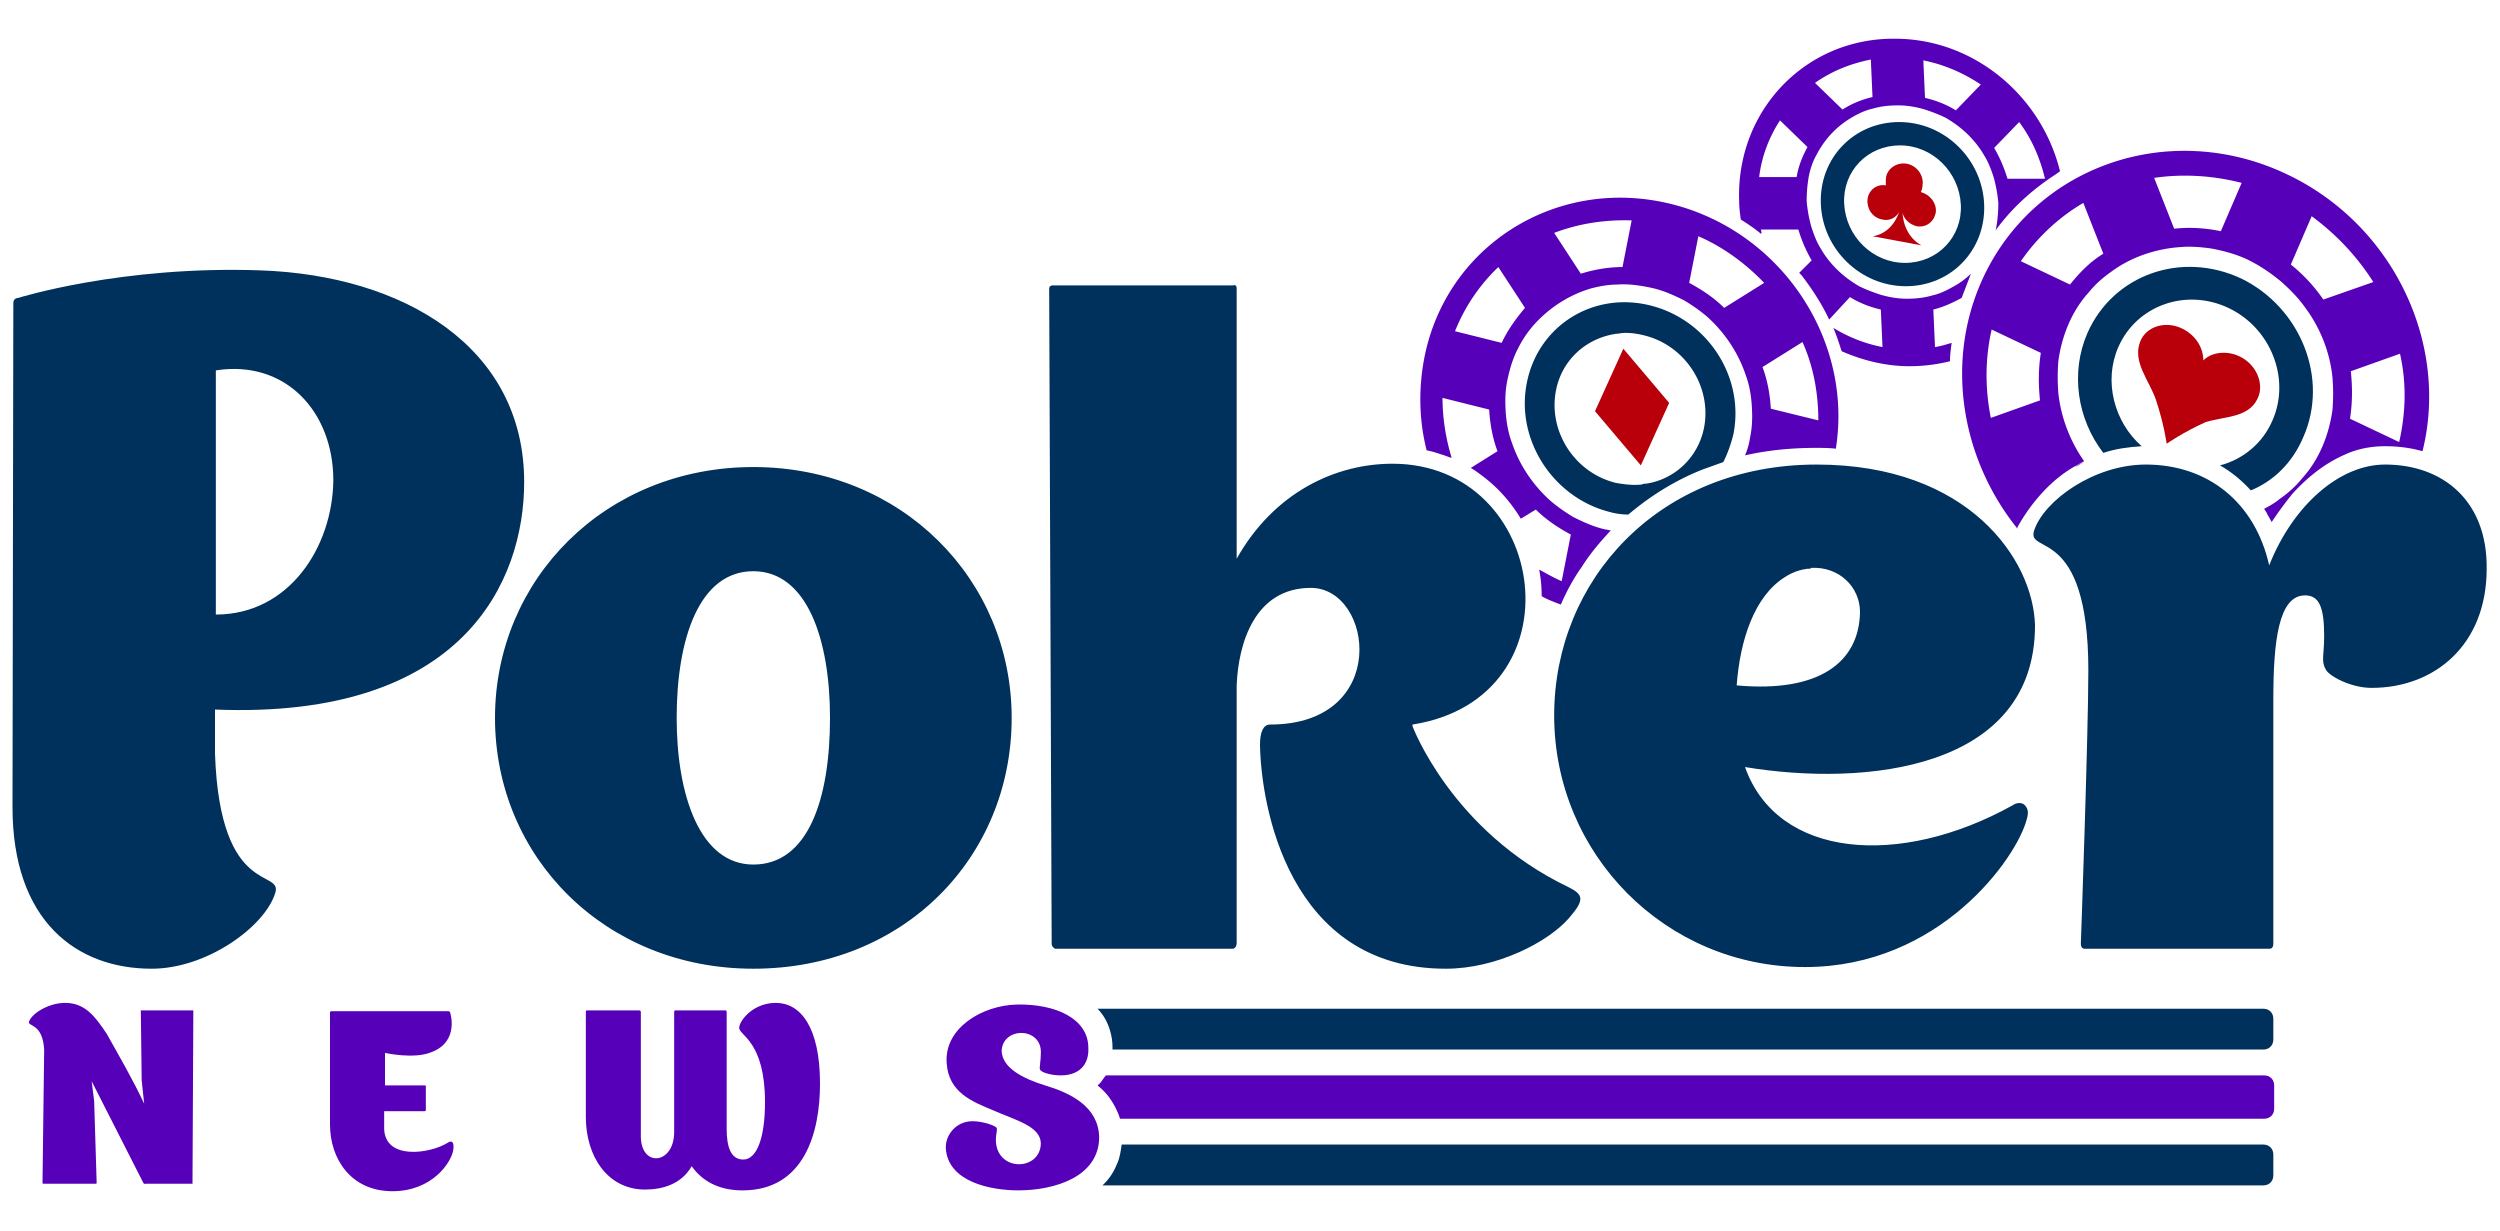 <svg xmlns="http://www.w3.org/2000/svg" width="130" height="64" viewBox="0 0 300 147.4"  xmlns:v="https://vecta.io/nano"><path d="M211.3 27.4h4.5c.4 1.3.9 2.5 1.6 3.7l-1.5 1.5.3.3c1.3 1.7 2.4 3.4 3.3 5.3l2.5-2.7c1.1.7 2.4 1.2 3.7 1.5l.2 4.5c-2.1-.4-4.1-1.2-5.9-2.3.4.9.7 1.9 1 2.8 2.5 1.1 5.3 1.8 8.1 1.8 1.7 0 3.3-.2 4.9-.6 0-.7.1-1.5.2-2.2-.7.2-1.3.4-2 .5L232 37c1.2-.3 2.3-.8 3.4-1.4l1-2.6c0-.1.1-.2.1-.3a8.88 8.88 0 0 1-2.2 1.6c-.7.4-1.5.8-2.4 1-1 .3-2 .4-3.1.4s-2.2-.2-3.2-.5c-.9-.3-1.7-.6-2.5-1-1.9-1.1-3.5-2.6-4.6-4.5-.5-.8-.8-1.6-1.1-2.5-.3-1-.5-2.1-.6-3.2 0-1.1.1-2.2.3-3.2.2-.9.5-1.7.9-2.4 1-1.9 2.4-3.4 4.3-4.5.7-.4 1.5-.8 2.4-1 1-.3 2-.4 3.1-.4s2.2.2 3.2.5c.9.3 1.7.6 2.5 1 1.9 1.1 3.5 2.6 4.6 4.5.5.8.8 1.6 1.1 2.5.3 1 .5 2.1.6 3.2 0 1.1-.1 2.2-.3 3.2 0 .1 0 .1-.1.2 2-2.8 4.6-5.1 7.4-6.9.1-.1.3-.2.4-.3-2.2-9-10.3-15.9-19.8-15.9-10.8-.1-19.1 8.7-18.7 19.5 0 .8.1 1.5.2 2.2.8.5 1.7 1.1 2.4 1.7.1 0 .1-.2 0-.5zm31-12.9c1.5 2 2.5 4.3 3.1 6.8h-4.5c-.4-1.3-.9-2.5-1.6-3.7l3-3.1zm-4.6-4.5l-3 3.1c-1.1-.7-2.4-1.2-3.7-1.5l-.2-4.5c2.5.5 4.8 1.5 6.9 2.9zm-13.2-3l.2 4.5c-1.3.3-2.5.8-3.6 1.5l-3.3-3.2c2-1.4 4.2-2.3 6.7-2.8zm-10.9 7.3l3.3 3.2c-.6 1.1-1.1 2.3-1.3 3.6h-4.5c.3-2.5 1.2-4.8 2.5-6.8z" fill="#5700b9"/><path d="M227.9 14.5c-5.4 0-9.6 4.3-9.4 9.8s4.8 9.9 10.2 9.9 9.6-4.3 9.4-9.8c-.2-5.4-4.7-9.9-10.2-9.9zm.7 16.9c-3.9 0-7.1-3.2-7.3-7.1s2.8-7 6.7-7 7.1 3.2 7.3 7.1-2.8 7-6.7 7z" fill="#00305c"/><path d="M230.5 22.9c.1-.2.2-.5.2-.8.2-1.2-.7-2.4-1.9-2.6s-2.4.6-2.5 1.8v.8c-1.1-.2-2.1.6-2.2 1.7s.6 2.2 1.8 2.4c.8.2 1.6-.2 2-.9-1 2.8-3.2 2.9-3.2 2.9l5.9 1.1s-2.1-.9-2.3-3.9c.2.8.9 1.4 1.7 1.6 1.1.2 2.1-.5 2.3-1.7.1-1.1-.7-2.1-1.8-2.4z" fill="#b9000a"/><path d="M200.4 24.3c-13.6-3.3-26.9 5-29.5 18.6-.7 3.7-.6 7.5.3 11 .6.1 1.2.3 1.8.5.4.1.8.3 1.2.4-.7-2.3-1.1-4.8-1.1-7.2l5.6 1.4c.1 1.7.4 3.4 1 5l-3.2 2c.5.3.9.6 1.3.9 1.9 1.4 3.5 3.2 4.7 5.2l1.8-1.1c1.2 1.2 2.7 2.2 4.2 3l-1.1 5.6c-.9-.4-1.8-.9-2.7-1.4.2 1 .3 2.1.3 3.2.7.4 1.5.7 2.3 1 .7-1.6 1.5-3.1 2.5-4.5 1-1.6 2.2-3 3.5-4.4-.2 0-.4-.1-.6-.1-1.4-.3-2.7-.9-3.9-1.5-1-.6-2-1.3-2.8-2-2.1-1.9-3.7-4.3-4.6-7-.4-1.1-.6-2.2-.7-3.4-.1-1.4-.1-2.7.2-4.1s.7-2.7 1.3-3.8a12.59 12.59 0 0 1 1.9-2.8c1.8-2 4.1-3.5 6.7-4.3 1.1-.3 2.2-.5 3.3-.5 1.3-.1 2.7.1 4.1.4s2.7.9 3.9 1.5c1 .6 2 1.3 2.8 2 2.1 1.9 3.7 4.3 4.6 7 .4 1.1.6 2.2.7 3.4.1 1.4.1 2.7-.2 4.1a8.3 8.3 0 0 1-.6 2.1c2.6-.6 5.5-.9 8.4-.9.9 0 1.7 0 2.5.1 2.1-13.2-6.7-26.2-19.9-29.4zM180.2 41l-5.6-1.4c1.2-3 3-5.6 5.2-7.7l3.2 4.9c-1.1 1.3-2.1 2.7-2.8 4.2zm14.5-9.1c-1.7 0-3.4.3-5 .8l-3.2-4.9c2.9-1.1 6-1.6 9.3-1.5l-1.1 5.6zm12.2 4.9c-1.2-1.2-2.7-2.2-4.2-3l1.1-5.6c3 1.3 5.7 3.3 7.9 5.6l-4.8 3zm5.6 12.1c-.1-1.7-.4-3.4-1-5l4.8-3c1.3 2.9 1.9 6.1 1.9 9.4l-5.7-1.4z" fill="#5700b9"/><path d="M198 36.5c-6.9-1.7-13.5 2.5-14.8 9.4-1.3 6.8 3.2 13.7 10 15.4a8.33 8.33 0 0 0 2.2.3c2.6-2.2 5.6-4.1 8.9-5.4l2.5-.9c.5-1 .9-2.1 1.2-3.3 1.4-6.9-3.1-13.8-10-15.5zm6.5 14.6c-.7 3.7-3.6 6.3-7 6.8-.2 0-.3 0-.5.1-1 .1-2 0-3.1-.2-4.9-1.2-8.1-6.1-7.2-11 .7-3.8 3.7-6.4 7.3-6.9.3 0 .6-.1 1-.1.8 0 1.5.1 2.3.3 4.9 1.2 8.1 6.1 7.2 11z" fill="#00305c"/><path d="M194.8 41.7l-3.4 7.5 5.5 6.5 3.4-7.5z" fill="#b9000a"/><path d="M250.1 55.3l-1.1.6c.3-.3.7-.4 1.1-.6z" fill="#5700b9"/><path d="M31.3 32.3c-16.7-.6-29.1 3.3-29.1 3.3s-.6 0-.6.6l-.1 60.5c0 13.7 7.7 19.4 16.7 19.4 6.6 0 13.5-5 14.8-9 1.1-3.1-6.6.7-7.2-16.8V85c29.9 1.2 37.1-15.5 37.1-27.3 0-16.3-14.6-24.8-31.6-25.4zm-5.4 41.3v-2-27.3C34.2 43 40 49.2 40 57.5c-.1 8-5.3 16.1-14.1 16.1zM121.4 86c0-16.6-13.2-30.1-31-30.1s-31 13.5-31 30.1c0 16.7 13.2 30.1 31 30.1 18.1 0 31-13.4 31-30.1zm-31 17.6c-6.4 0-9.2-8.3-9.2-17.6 0-9.5 2.7-17.6 9.2-17.6 6.4 0 9.2 8.1 9.2 17.6 0 9.7-2.6 17.6-9.2 17.6zm76.7-48.1c-6.8 0-14.2 3.4-18.7 11.4V34.5c0-.6-.4-.4-.4-.4h-21.7s-.4 0-.4.4l.3 78.6c0 .4.4.6.4.6H148s.4-.1.4-.7V82.1c.2-5.1 2.2-11.7 8.9-11.7 7.5 0 9.6 16.4-4.9 16.4-.8 0-1.2.9-1.2 2.4.1 7.1 3.3 26.9 22.3 26.9 6.1 0 12.3-3.2 14.8-6.1 1.9-2.2 1.7-2.8-.1-3.7-14-6.7-18.7-19.3-18.7-19.3v-.2c20.3-3.2 16.4-31.3-2.4-31.3zm50.9.1c-19 0-31.5 13.9-31.5 30.1 0 16.7 13.4 30.2 30.1 30.2 16.2 0 25.4-13.1 26.6-17.7.3-1 .1-1.4-.3-1.8-.4-.3-1-.2-1.4.1-13.5 7.5-28.2 6.4-32.1-4.6 14.5 2.4 34.8.3 34.8-17-.2-7.9-8-19.3-26.2-19.3zm-9.6 26.5c.4-5.4 2.1-10.7 5.8-13 .9-.6 1.9-.9 2.7-1h.3c.1 0 .1-.1.1-.1 3.4-.2 5.9 2.3 5.9 5.3-.1 6.1-5 9.7-14.8 8.8zm77.8-26.5c-5.4 0-11 4.8-13.9 12.1-1.7-7.6-7.4-12.1-14.8-12.1-6.2 0-12.2 4.3-13.4 7.9-1 3 6.5-.8 6.5 16.8 0 7.6-.9 32.8-.9 32.8 0 .6.4.6.4.6h22.3s.4 0 .4-.6V83.8c0-6.9.6-12.5 3.8-12.5 1.7 0 2.3 1.4 2.3 4.9 0 2.2-.4 3 .2 4 .3.7 2.9 2.2 5.5 2.2 7.5 0 13.8-5.1 13.8-14.3.1-8.1-5.2-12.5-12.2-12.5z" fill="#00305c"/><path d="M23.1 121.1H17s-.2 0-.1.1l.1 8.3.3 2.8c-1.3-2.8-3.1-5.9-4.5-8.4-1.4-2.1-2.6-3.7-5-3.7-1.9 0-3.9 1.2-4.3 2.2-.3.7 1.6.1 1.8 3.4l-.2 16c0 .1.1.1.1.1h6.3s.1 0 .1-.1l-.3-9.8-.3-2.4 6.2 12.2c.1.2.2.1.2.1H23s.2 0 .1-.1l.1-20.7h-.1zM53.7 137c-2.1 1.3-7.5 2.1-7.6-1.7v-2.1h2.8 2s.2 0 .2-.1v-2.9c0-.1-.1-.1-.1-.1h-2-2.8v-3.9s3.5.8 5.6-.1c3.4-1.3 2.2-4.8 2.2-4.8-.1-.1-.2-.1-.2-.1h-14s-.2 0-.2.1v13.5c0 4.1 2.5 8 7.5 8 4.8 0 7.1-3.5 7.3-5 .1-.8-.1-1.2-.7-.8zm35-13.8c0 .9 3.1 1.6 3.1 8.9 0 4.6-1.1 6.9-2.6 6.9s-2-1.5-2-3.7v-14c0-.2-.1-.2-.1-.2H81s-.1 0-.1.2v14.4c0 3.9-4 4.3-4 .5v-14.9c0-.2-.2-.2-.2-.2h-6.3s-.1 0-.1.2v12.6c0 4.7 2.6 8.7 7.1 8.7 2.2 0 4.4-.7 5.6-2.8 1.5 2.1 3.7 2.9 6.1 2.9 7.4 0 9.3-6.9 9.3-12.8 0-6.9-2.4-9.7-5.3-9.7-2.8 0-4.4 2.2-4.4 3zm36.7 6.9c-2.6-.8-5.2-2.1-5.2-4.2.2-2.9 4.9-2.8 4.7.4 0 .8-.2 1.7-.1 1.9.1.3 1.2.7 2.5.7 2.3 0 3.4-1.4 3.3-3.3 0-3.5-3.9-5.3-8.6-5.2-4.1.1-8.7 2.8-8.4 7 .2 3.6 3.2 4.7 5.6 5.7 2.7 1.2 5.7 1.9 5.7 4-.1 3.3-5.3 3.4-5.4-.4 0-.7.2-1.3.1-1.5-.2-.3-1.7-.8-2.9-.8-2 0-3.3 1.7-3.2 3.3.3 4 5.4 5 8.7 5 4.3 0 9.7-1.6 9.7-6.4-.1-3.7-3.5-5.3-6.5-6.2z" fill="#5700b9"/><path d="M276.4 52.3c3.1-7-.3-15.5-7.4-19-7.2-3.4-15.4-.5-18.5 6.5-2.1 4.8-1.2 10.4 1.9 14.4 1.5-.5 3-.7 4.6-.8-3.3-2.9-4.6-7.8-2.8-11.9 2.2-5 8.1-7.1 13.2-4.7s7.5 8.5 5.3 13.5c-1.2 2.8-3.6 4.7-6.3 5.4 1.4.8 2.6 1.8 3.7 3 2.7-1.1 5-3.3 6.3-6.4z" fill="#00305c"/><path d="M270.9 47.7c.9-1.8-.2-4.2-2.2-5.1-1.5-.7-3.3-.5-4.3.5 0-1.5-.9-3-2.5-3.8-2-1-4.4-.3-5.1 1.6-.9 2.4 1.1 4.6 1.9 6.9 1 3 1.3 5.3 1.3 5.3s2-1.4 4.7-2.6c2.3-.7 5.1-.5 6.2-2.8z" fill="#b9000a"/><path d="M274.5 20.8c-14.2-6.8-30.7-1-36.8 13-4.3 9.9-2.2 21.3 4.4 29.5v-.2c.2-.3 2.5-4.8 6.9-7.3.4-.2.7-.4 1.1-.6-1.7-2.4-2.8-5.3-3.1-8.2-.1-1.3-.1-2.5 0-3.8.2-1.5.6-3 1.2-4.4s1.4-2.7 2.4-3.8c.8-1 1.7-1.8 2.7-2.5 2.4-1.8 5.4-2.8 8.4-3 1.2-.1 2.5 0 3.8.2 1.5.3 3 .7 4.4 1.4s2.7 1.6 3.9 2.6c1 .9 1.9 1.8 2.7 2.9 1.9 2.5 3.1 5.5 3.4 8.6.1 1.3.1 2.5 0 3.8-.2 1.5-.6 3-1.2 4.4s-1.4 2.7-2.4 3.8c-.8 1-1.7 1.8-2.7 2.5-.6.5-1.3.9-1.9 1.2.1.2.2.3.3.5.2.4.4.7.6 1.1a42.49 42.49 0 0 1 2.5-3.4c1.9-2.1 4-3.7 6.3-4.7 1.5-.7 3.2-1 4.8-1s3.1.2 4.5.6c3.2-12.8-3.4-27.1-16.2-33.2zM239 39.4l5.9 2.8c-.3 1.9-.3 3.8-.1 5.7l-5.9 2.1c-.7-3.5-.7-7.1.1-10.6zm9.4-5.4l-5.9-2.8c2-2.9 4.6-5.3 7.5-7l2.4 6.1c-1.5.9-2.8 2.2-4 3.7zm18.1-6.4c-1.9-.4-3.8-.5-5.6-.3l-2.4-6.1c3.4-.5 7-.3 10.5.6l-2.5 5.8zm12.3 8.2c-1.1-1.6-2.4-3-3.9-4.2l2.5-5.8c3 2.2 5.5 4.9 7.4 7.9l-6 2.1zm9.1 17.1l-5.9-2.8c.3-1.9.3-3.8.1-5.7l5.9-2.1c.8 3.5.7 7.1-.1 10.6z" fill="#5700b9"/><path d="M134.1 139.4c-.4 1-.9 1.8-1.6 2.5l-.2.2h139.3c.7 0 1.2-.5 1.2-1.2v-2.5c0-.7-.5-1.2-1.2-1.2h-137c-.1.7-.2 1.5-.5 2.2z" fill="#00305c"/><path d="M132.4 129.3c-.2.3-.4.6-.7.8.5.4.9.8 1.3 1.3.6.8 1.1 1.7 1.4 2.7h137.3c.7 0 1.2-.5 1.2-1.2v-2.8c0-.7-.5-1.2-1.2-1.2h-139c-.1.1-.2.3-.3.4z" fill="#5700b9"/><path d="M133.5 125.5h0 0 0v.1.2h138.1c.7 0 1.2-.5 1.2-1.2v-2.5c0-.7-.5-1.2-1.2-1.2H131.7c.7.7 1.2 1.6 1.5 2.6.2.7.3 1.3.3 2z" fill="#00305c"/></svg>
